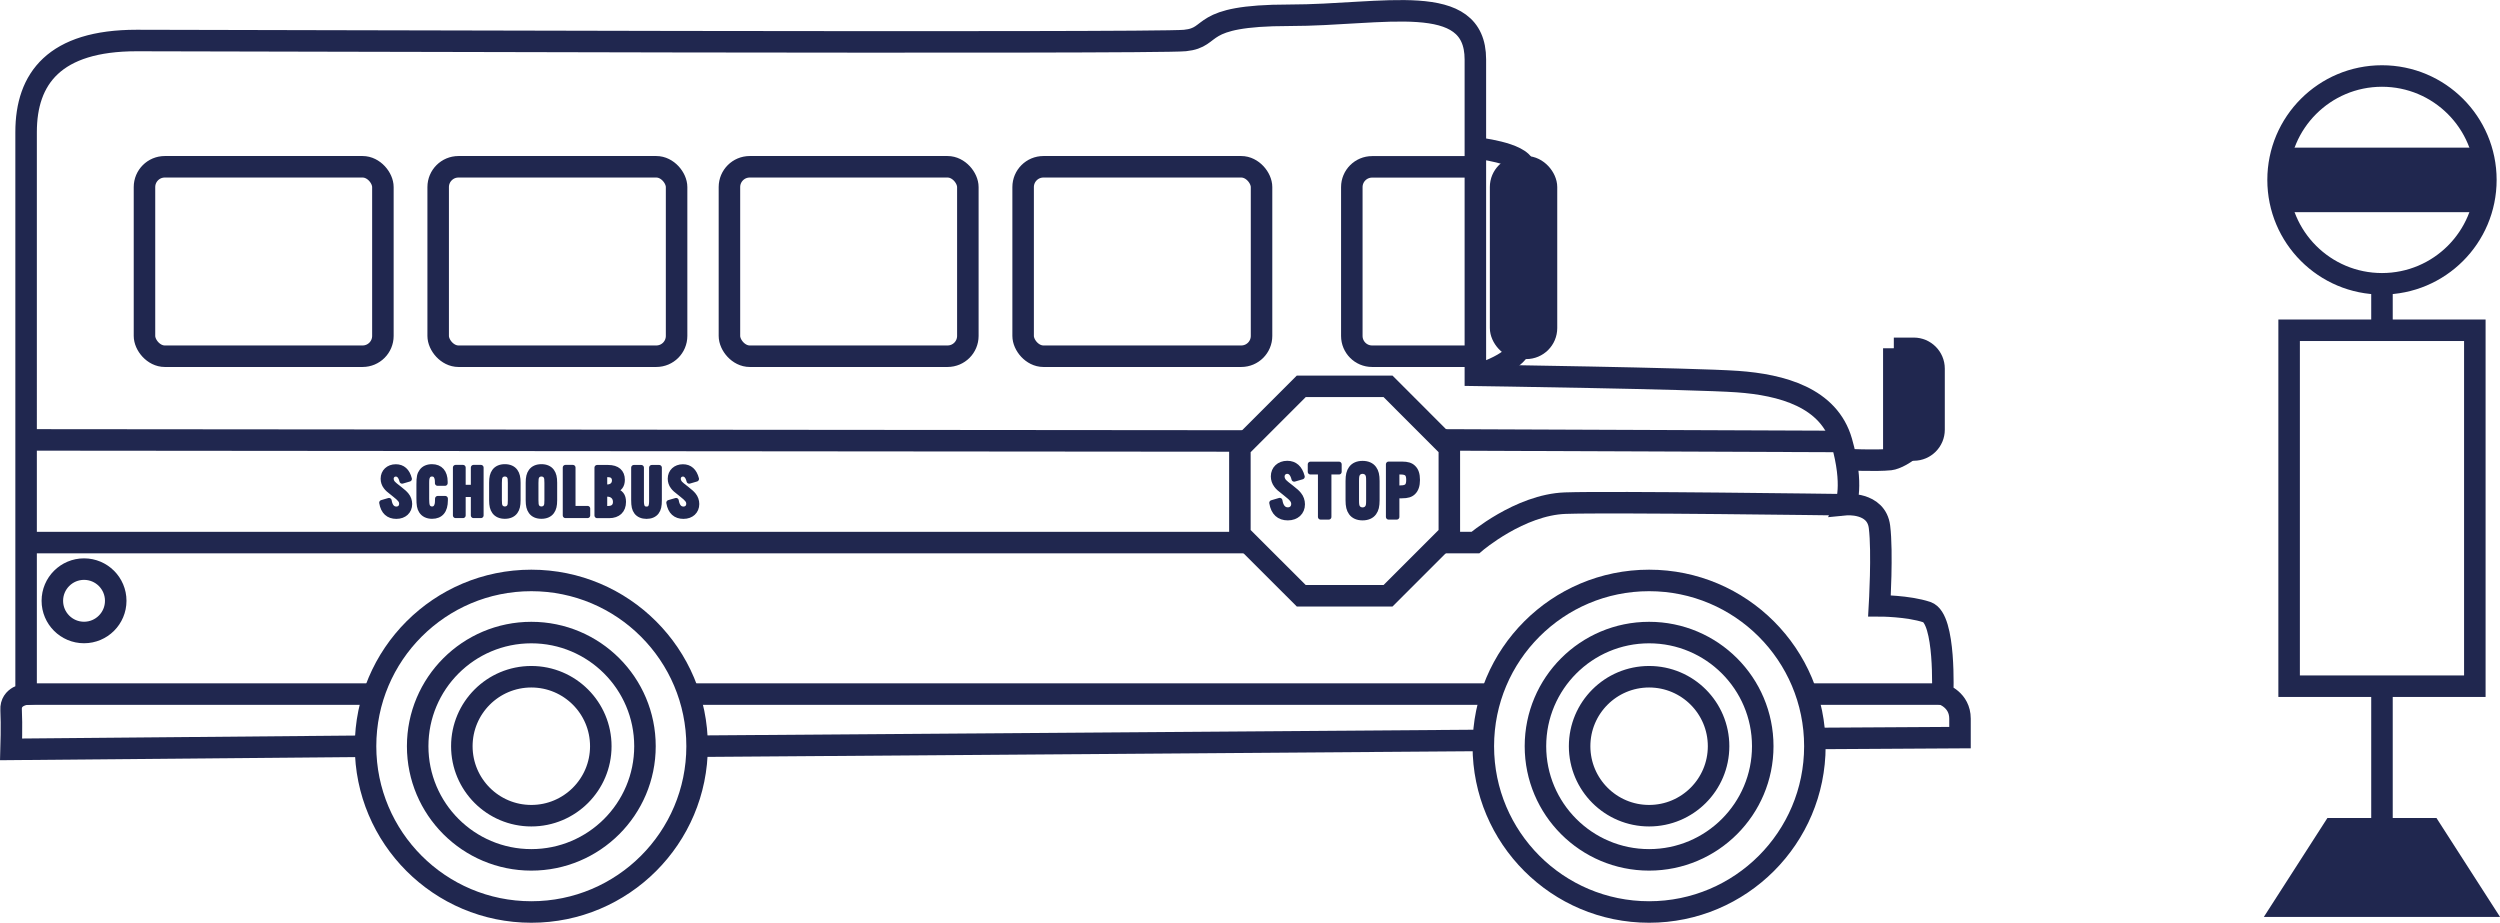 <?xml version="1.0" encoding="UTF-8"?><svg id="_レイヤー_2" xmlns="http://www.w3.org/2000/svg" width="348.66" height="128.69" viewBox="0 0 348.66 128.69"><defs><style>.cls-1,.cls-2{stroke-width:3px;}.cls-1,.cls-2,.cls-3{stroke-miterlimit:10;}.cls-1,.cls-2,.cls-3,.cls-4{stroke:#20274f;}.cls-1,.cls-3{fill:none;}.cls-2,.cls-4{fill:#20274f;}.cls-3{stroke-width:9px;}.cls-4{stroke-linecap:round;stroke-linejoin:round;stroke-width:.75px;}</style></defs><g id="_レイヤー_2-2"><path class="cls-1" d="m50.98,104.07l-49.43.44s.11-3.52,0-5.5,2.09-2.2,2.09-2.2V18.42c0-7.49,3.96-12.77,15.41-12.77s141.8.44,146.2,0,1.32-3.52,14.53-3.52,25.98-3.52,25.98,6.17v44.04s30.39.44,36.55.88,12.77,2.2,14.53,8.37.56,8.79.56,8.79c0,0,4.28-.42,4.72,3.1s0,11.01,0,11.01c0,0,3.96,0,6.61.88s2.2,11.45,2.2,11.45c0,0,2.42.77,2.42,3.41v2.64l-20.26.12"/><line class="cls-1" x1="206.88" y1="103.26" x2="97.22" y2="104.07"/><line class="cls-1" x1="251.94" y1="96.8" x2="270.94" y2="96.8"/><line class="cls-1" x1="96.05" y1="96.8" x2="208.04" y2="96.8"/><line class="cls-1" x1="3.64" y1="96.8" x2="52.15" y2="96.8"/><circle class="cls-1" cx="74.1" cy="104.07" r="23.12"/><circle class="cls-1" cx="74.1" cy="104.07" r="15.85"/><circle class="cls-1" cx="74.1" cy="104.07" r="9.69"/><circle class="cls-1" cx="229.99" cy="104.07" r="23.12"/><circle class="cls-1" cx="229.99" cy="104.07" r="15.85"/><circle class="cls-1" cx="229.99" cy="104.07" r="9.69"/><path class="cls-1" d="m200.59,75.67h5.17s6.17-5.28,12.55-5.5,38.53.22,38.53.22"/><line class="cls-1" x1="3.64" y1="75.67" x2="174.09" y2="75.67"/><line class="cls-1" x1="201.05" y1="61.35" x2="256.85" y2="61.57"/><line class="cls-1" x1="3.64" y1="61.35" x2="173.86" y2="61.5"/><polygon class="cls-1" points="193.58 53.88 181.48 53.88 172.92 62.44 172.92 74.54 181.48 83.09 193.58 83.09 202.13 74.54 202.13 62.44 193.58 53.88"/><rect class="cls-1" x="20.15" y="23.26" width="33.25" height="26.42" rx="2.83" ry="2.83"/><rect class="cls-1" x="61.11" y="23.26" width="33.25" height="26.42" rx="2.83" ry="2.83"/><rect class="cls-1" x="101.73" y="23.26" width="33.25" height="26.42" rx="2.83" ry="2.83"/><rect class="cls-1" x="142.69" y="23.26" width="33.25" height="26.42" rx="2.83" ry="2.83"/><path class="cls-1" d="m205.77,49.68h-14.41c-1.57,0-2.83-1.27-2.83-2.83v-20.75c0-1.57,1.27-2.83,2.83-2.83h13.79"/><circle class="cls-1" cx="11.72" cy="83.79" r="4.42"/><path class="cls-1" d="m212.59,23.26c-.44-1.98-6.83-2.64-6.83-2.64"/><path class="cls-1" d="m205.77,52.33s4.71-1.21,6.3-3.77"/><rect class="cls-2" x="209.28" y="23.26" width="6.4" height="25.32" rx="2.83" ry="2.83"/><path class="cls-1" d="m257.41,64.09s4.23.21,6.21,0c.74-.08,2.12-.85,2.59-1.32"/><path class="cls-2" d="m264.12,48.58h2.78c1.56,0,2.83,1.27,2.83,2.83v8.52c0,1.56-1.27,2.83-2.83,2.83h-2.78v-14.19h0Z"/><path class="cls-4" d="m56.08,67.08c-.16-.66-.46-.99-.88-.99-.38,0-.67.29-.67.68,0,.23.1.48.28.67q.17.19.88.73c.56.44.77.63.99.9.27.33.43.77.43,1.22,0,1.01-.74,1.7-1.83,1.7s-1.81-.61-2.02-1.88l.99-.29c.13.8.48,1.2,1.03,1.2.45,0,.76-.31.76-.76,0-.42-.21-.69-.99-1.3-.93-.73-.97-.77-1.22-1.09-.24-.31-.37-.7-.37-1.11,0-.96.72-1.64,1.74-1.64.95,0,1.59.57,1.87,1.67l-.99.29Z"/><path class="cls-4" d="m61.03,67.38v-.14c0-.77-.27-1.16-.78-1.16-.28,0-.5.12-.61.33-.13.22-.16.42-.16.96v2.22c0,.51.03.77.11.99.1.26.36.43.66.43.38,0,.63-.22.74-.66.04-.17.05-.32.06-.81h1.04v.23c0,1.45-.63,2.21-1.83,2.21-.67,0-1.2-.26-1.49-.74-.25-.41-.32-.8-.32-1.79v-1.87c0-1.06.08-1.43.39-1.85.29-.4.79-.62,1.41-.62,1.14,0,1.81.76,1.81,2.07v.2h-1.03Z"/><path class="cls-4" d="m64.57,68.94v2.94h-1.03v-6.67h1.03v2.78h1.47v-2.78h1.03v6.67h-1.03v-2.94h-1.47Z"/><path class="cls-4" d="m72.23,69.76c0,.75-.11,1.2-.38,1.58-.3.42-.8.64-1.44.64s-1.14-.22-1.44-.64c-.27-.38-.38-.83-.38-1.58v-2.43c0-.75.11-1.2.38-1.58.3-.42.8-.64,1.44-.64s1.14.22,1.44.64c.27.38.38.83.38,1.58v2.43Zm-2.61-.02c0,.53.03.71.13.91.12.22.37.36.66.36s.54-.14.66-.36c.11-.21.13-.37.13-.91v-2.39c0-.54-.02-.7-.13-.91-.12-.22-.37-.36-.66-.36s-.54.14-.66.36c-.1.2-.13.38-.13.91v2.39Z"/><path class="cls-4" d="m77.33,69.76c0,.75-.11,1.2-.38,1.58-.3.42-.8.64-1.44.64s-1.14-.22-1.44-.64c-.27-.38-.38-.83-.38-1.58v-2.43c0-.75.11-1.2.38-1.58.3-.42.8-.64,1.44-.64s1.14.22,1.44.64c.27.38.38.83.38,1.58v2.43Zm-2.61-.02c0,.53.03.71.13.91.12.22.37.36.66.36s.54-.14.66-.36c.11-.21.13-.37.13-.91v-2.39c0-.54-.02-.7-.13-.91-.12-.22-.37-.36-.66-.36s-.54.14-.66.36c-.1.2-.13.38-.13.91v2.39Z"/><path class="cls-4" d="m79.89,70.93h2.05v.95h-3.08v-6.67h1.03v5.72Z"/><path class="cls-4" d="m83.28,65.22h1.54c1.25,0,1.95.61,1.95,1.69,0,.79-.35,1.26-1.1,1.49.9.26,1.26.72,1.26,1.6,0,1.18-.74,1.89-1.98,1.89h-1.67v-6.67Zm1.4,2.72c.63,0,1.04-.37,1.04-.94,0-.25-.09-.47-.25-.62-.17-.15-.38-.21-.77-.21h-.39v1.77h.37Zm.15,3c.66,0,1.03-.34,1.03-.94,0-.67-.46-1.11-1.18-1.11h-.37v2.05h.52Z"/><path class="cls-4" d="m91.93,65.22v4.52c0,.84-.1,1.27-.38,1.65-.29.39-.78.6-1.38.6s-1.1-.21-1.39-.6c-.28-.38-.38-.81-.38-1.65v-4.52h1.03v4.69c0,.79.21,1.11.74,1.11s.73-.32.73-1.11v-4.69h1.03Z"/><path class="cls-4" d="m96.12,67.08c-.16-.66-.46-.99-.88-.99-.38,0-.67.29-.67.68,0,.23.1.48.28.67q.17.19.88.73c.56.44.77.63.99.9.27.33.43.77.43,1.22,0,1.01-.74,1.7-1.83,1.7s-1.81-.61-2.02-1.88l.99-.29c.13.8.48,1.2,1.03,1.2.45,0,.76-.31.76-.76,0-.42-.21-.69-.99-1.3-.93-.73-.97-.77-1.22-1.09-.24-.31-.37-.7-.37-1.11,0-.96.72-1.64,1.74-1.64.95,0,1.59.57,1.87,1.67l-.99.29Z"/><path class="cls-4" d="m180.49,66.8c-.18-.73-.51-1.09-.97-1.09-.42,0-.74.32-.74.75,0,.25.11.53.31.74q.19.21.97.8c.62.48.85.69,1.09.99.3.36.47.85.47,1.34,0,1.11-.81,1.87-2.01,1.87s-1.99-.67-2.22-2.07l1.09-.32c.14.88.53,1.32,1.13,1.32.5,0,.84-.34.84-.84,0-.46-.23-.76-1.09-1.43-1.02-.8-1.07-.85-1.34-1.2-.26-.34-.41-.77-.41-1.22,0-1.06.79-1.8,1.92-1.8,1.04,0,1.75.63,2.06,1.84l-1.09.32Z"/><path class="cls-4" d="m185.31,72.09h-1.13v-6.29h-1.42v-1.04h3.98v1.04h-1.43v6.29Z"/><path class="cls-4" d="m192.03,69.76c0,.83-.12,1.32-.42,1.74-.33.46-.88.7-1.58.7s-1.25-.24-1.58-.7c-.3-.42-.42-.91-.42-1.74v-2.67c0-.83.12-1.32.42-1.74.33-.46.88-.7,1.58-.7s1.25.24,1.58.7c.3.42.42.91.42,1.74v2.67Zm-2.87-.02c0,.58.03.78.14,1,.13.24.41.4.73.4s.59-.15.73-.4c.12-.23.14-.41.14-1v-2.63c0-.59-.02-.77-.14-1-.13-.24-.41-.4-.73-.4s-.59.15-.73.4c-.11.22-.14.42-.14,1v2.63Z"/><path class="cls-4" d="m194.79,72.09h-1.13v-7.34h1.88c.74,0,1.2.14,1.54.47.4.37.58.92.58,1.71s-.19,1.34-.58,1.72c-.34.33-.8.47-1.54.47h-.75v2.97Zm.5-4.02c.91,0,1.2-.27,1.2-1.14s-.29-1.13-1.2-1.13h-.5v2.28h.5Z"/><line class="cls-1" x1="332.2" y1="95.7" x2="332.2" y2="120.98"/><line class="cls-1" x1="332.2" y1="40.04" x2="332.2" y2="46.06"/><rect class="cls-1" x="319.25" y="46.06" width="25.9" height="49.64"/><circle class="cls-1" cx="332.2" cy="25.09" r="14.49"/><line class="cls-3" x1="317.7" y1="25.09" x2="346.69" y2="25.09"/><polygon class="cls-2" points="345.92 126.38 318.47 126.38 325.41 115.58 338.98 115.58 345.92 126.38"/></g></svg>
